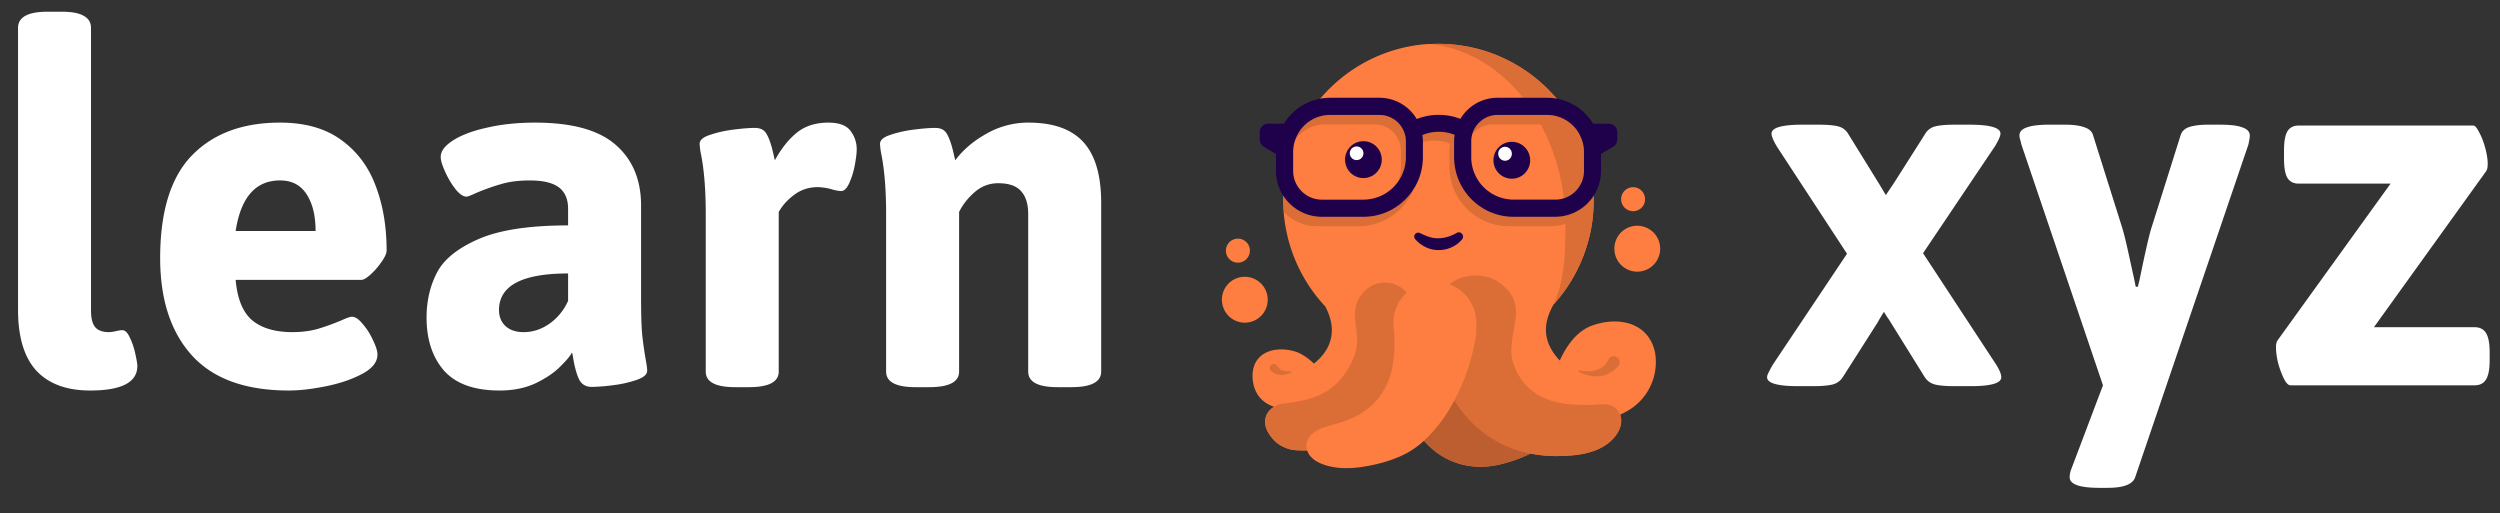 <svg xmlns="http://www.w3.org/2000/svg" width="151" height="31" fill="none"><rect width="100%" height="100%" fill="#333333" stroke="none"/><g clip-path="url(#a)"><path fill="#FD7E40" d="M74.77 15.865a.725.725 0 0 1 0-1.451.725.725 0 0 1 0 1.45Zm.414 3.625c-.76 0-1.38-.623-1.38-1.387a1.38 1.38 0 0 1 1.38-1.386 1.386 1.386 0 0 1 0 2.773Zm23.704-3.082c-.761 0-1.38-.622-1.38-1.386a1.378 1.378 0 0 1 1.38-1.387 1.386 1.386 0 0 1 0 2.773Z"/><path fill="#FD7E40" d="M98.615 24.617a4.656 4.656 0 0 1-.755.425c.116.32.075.717-.148 1.084-.306.53-.847.89-1.4 1.095a5.175 5.175 0 0 1-1.394.286 14.21 14.21 0 0 1-.851.039 7.989 7.989 0 0 1-1.624-.152h-.002a8.625 8.625 0 0 1-1.813.65 5.003 5.003 0 0 1-1.607.13 4.349 4.349 0 0 1-2.574-1.116 5.054 5.054 0 0 1-.437-.435l-.005.004a5.63 5.63 0 0 1-.968.704c-.599.333-1.258.552-1.916.709-.658.149-1.324.26-2.021.233-.708-.028-1.888-.272-2.146-1.063h-.007a13.424 13.424 0 0 1-.647-.014c-.568-.038-1.13-.302-1.487-.77-.23-.28-.438-.646-.395-1.048.038-.361.256-.636.54-.808l-.005-.001c-.005-.002-.01-.002-.016-.005-.82-.278-1.268-.937-1.284-1.84-.002-1.52 1.445-1.86 2.637-1.473.366.124.788.434 1.072.71.226-.193 1.796-1.349.69-3.436h.007a9.409 9.409 0 0 1-2.552-6.456 9.654 9.654 0 0 1 .42-2.804l.027-.081a9.56 9.56 0 0 1 .278-.759l.011-.028c.036-.085.073-.17.112-.253l.004-.006c1.401-3.075 4.405-5.26 7.936-5.484l.08.007A9.355 9.355 0 0 1 94.7 6.863l.029.015c.28.426.525.877.736 1.35h.001c.24.544.433 1.114.569 1.708h-.002c.139.603.22 1.227.236 1.87-.004.012-.01.025-.012.039.001.074.005.149.005.224a9.413 9.413 0 0 1-2.43 6.327c-.553.994-.79 2.126.372 3.374.027.03.615-1.618 1.941-2.1 1.594-.582 3.443-.207 3.822 1.635a3.4 3.4 0 0 1-1.355 3.313h.003Zm.025-11.86a.724.724 0 0 0 .722-.726c0-.4-.323-.725-.721-.725a.725.725 0 0 0 0 1.45Z"/><path fill="#1E014A" d="M88.318 14.444c-.515.649-1.498.849-2.228.473a1.895 1.895 0 0 1-.612-.473.239.239 0 0 1 .027-.336.235.235 0 0 1 .262-.03c.197.093.383.177.57.234.558.182 1.156.037 1.656-.247.237-.135.491.164.325.379Z"/><path fill="#DB6D37" d="M97.85 25.042c.118.32.076.718-.145 1.084-.309.53-.85.89-1.4 1.095-.724.268-1.478.308-2.237.325a7.836 7.836 0 0 1-1.632-.153 6.795 6.795 0 0 1-2.626-1.114c-.872-.64-1.504-1.338-1.96-2.106a12.442 12.442 0 0 0 1.28-3.79c.036-.216.043-.42.028-.614a2.48 2.48 0 0 0-1.603-2.595c.402-.328.958-.532 1.573-.532.716 0 1.35.278 1.757.708.493.419.775 1.079.65 1.892-.078.703-.279 1.43-.251 2.127.063.669.406 1.349.845 1.856 1.091 1.217 2.872 1.304 4.406 1.21.07-.006.198-.013.279-.017.542-.023.898.247 1.034.625l.002-.001Zm-3.394-13.066a12.471 12.471 0 0 0-1.397-4.464h-2.89c-.512 0-.965.245-1.257.623.18-.685.8-1.19 1.536-1.19h2.99a2.234 2.234 0 0 1 2.227 2.237v1.137c0 .776-.509 1.436-1.21 1.657Z"/><path fill="#DB6D37" d="M95.42 22.367c.513.123 1.085.064 1.47-.283.112-.103.196-.228.257-.362a.354.354 0 0 1 .472-.174.36.36 0 0 1 .117.565c-.29.355-.735.59-1.181.614a2.042 2.042 0 0 1-.618-.05 2.069 2.069 0 0 1-.557-.215.053.053 0 0 1-.02-.07.05.05 0 0 1 .06-.024Zm-1.407-16.41a3.304 3.304 0 0 0-.575-.052h-1.445c-1.447-1.806-3.396-3.002-5.574-3.242a9.324 9.324 0 0 1 7.595 3.294Z"/><path fill="#BD5E30" d="M87.85 24.172c.456.768 1.088 1.466 1.96 2.106a6.79 6.79 0 0 0 2.626 1.114 8.608 8.608 0 0 1-1.815.65 4.973 4.973 0 0 1-1.189.147c-1.122 0-2.188-.394-2.992-1.134a4.943 4.943 0 0 1-.437-.436c.731-.655 1.352-1.511 1.848-2.447Z"/><path fill="#DB6D37" d="m96.25 11.842-.004.013c.001.069.005.136.005.204 0 .353-.012.696-.041 1.028a9.406 9.406 0 0 1-2.375 5.307c.67-1.538.715-2.964.715-4.828v-.053c-.28.097-.582.15-.895.15h-2.521a3.601 3.601 0 0 1-3.59-3.605v-.949c0-.148.016-.293.038-.434h.242v.815c0 1.989 1.609 3.606 3.589 3.606h2.522c.973 0 1.83-.51 2.323-1.276-.001.007-.005.015-.007.022ZM85.943 8.543c0-.343-.07-.671-.188-.972a3.585 3.585 0 0 1 2.189.146.634.634 0 0 0 .029-.042c-.096.272-.15.563-.15.867v.133h-.24a2.541 2.541 0 0 0-1.64-.093v-.04Zm-.983 9.134c-.378.35-.648.814-.752 1.337l-.002.005a1.566 1.566 0 0 0-.043.441 2.329 2.329 0 0 0 .024.36c.007.092.016.18.021.269a8.093 8.093 0 0 1-.092 1.986c-.215 1.306-1 2.447-2.151 3.03a6.333 6.333 0 0 1-1.344.515c-.642.167-1.61.413-1.723 1.256 0 .12.02.231.052.333-.182 0-.364-.002-.541-.01-.606-.007-1.221-.276-1.602-.774-.228-.28-.436-.646-.393-1.048.037-.361.255-.636.54-.808a1.4 1.4 0 0 1 .665-.2c.605-.074 1.205-.18 1.766-.383.852-.29 1.554-.893 2.018-1.681.315-.512.55-1.08.566-1.687.023-.635-.196-1.266-.108-1.926.044-.393.184-.684.384-.893a1.685 1.685 0 0 1 1.403-.727c.535 0 1.012.24 1.315.608l-.002-.003Zm-7.438-5.834a2.761 2.761 0 0 0 2.31 1.253h2.52a3.59 3.59 0 0 0 3.04-1.69 3.597 3.597 0 0 1-3.328 2.258H79.54a2.75 2.75 0 0 1-1.992-.855 9.521 9.521 0 0 1-.031-.75c0-.072.004-.142.005-.214l-.001-.002Zm7.386-3.3v.947a2.56 2.56 0 0 1-.449 1.45c.1-.275.157-.571.157-.881V9.11c0-.882-.712-1.598-1.59-1.598h-2.99c-.729 0-1.376.356-1.782.903-.001.002-.01.007-.02.007l.008-.021v-.005a2.224 2.224 0 0 1 2.083-1.453h2.99c.878 0 1.593.718 1.593 1.599Zm-6.945 13.888c.044 0 .054.065.014.078-.402.17-.804.215-1.178-.08-.301-.232.098-.643.336-.343.097.14.17.233.317.284.148.05.332.06.512.06l-.001.001Z"/><path fill="#1E014A" d="M97.18 7.47h-.957a3.255 3.255 0 0 0-2.78-1.565h-2.99c-.952 0-1.787.51-2.246 1.275a3.617 3.617 0 0 0-2.635.01 2.62 2.62 0 0 0-2.252-1.285h-2.99a3.26 3.26 0 0 0-2.78 1.565h-.958a.505.505 0 0 0-.503.506v.452c0 .179.094.345.247.435l.732.434v1.021a2.773 2.773 0 0 0 2.764 2.777h2.522c1.98 0 3.589-1.617 3.589-3.606v-.947c0-.131-.01-.26-.029-.387.311-.129.646-.195.986-.195.341 0 .654.063.957.183-.02.13-.03.264-.03.399v.947c0 1.989 1.608 3.606 3.588 3.606h2.521a2.774 2.774 0 0 0 2.765-2.777v-1.02l.733-.435a.505.505 0 0 0 .247-.435v-.452a.505.505 0 0 0-.504-.506h.003ZM84.914 9.49a2.566 2.566 0 0 1-2.556 2.568h-2.522c-.953 0-1.73-.78-1.73-1.739V9.182c0-1.235 1-2.238 2.227-2.238h2.99c.877 0 1.591.718 1.591 1.599v.947Zm10.757.828c0 .959-.777 1.739-1.73 1.739h-2.522a2.566 2.566 0 0 1-2.556-2.568v-.947c0-.881.715-1.599 1.59-1.599h2.99a2.234 2.234 0 0 1 2.228 2.238v1.137Z"/><path fill="#1E014A" d="M91.313 10.794a1.11 1.11 0 0 0 1.109-1.114c0-.615-.496-1.114-1.109-1.114-.612 0-1.108.5-1.108 1.114a1.11 1.11 0 0 0 1.108 1.114Z"/><path fill="#fff" d="M90.904 9.708a.41.41 0 0 0 .41-.411.41.41 0 1 0-.819 0 .41.41 0 0 0 .41.411Z"/><path fill="#1E014A" d="M82.35 10.756c.612 0 1.109-.498 1.109-1.114 0-.615-.497-1.114-1.11-1.114-.611 0-1.108.5-1.108 1.114 0 .616.497 1.114 1.109 1.114Z"/><path fill="#fff" d="M81.94 9.67a.41.41 0 1 0-.002-.824.41.41 0 0 0 .002.823ZM5.447 23.587c-1.42 0-2.503-.4-3.252-1.198-.737-.81-1.106-2.036-1.106-3.678V1.686c0-.653.598-.979 1.793-.979h.838c.615 0 1.062.085 1.341.253.29.158.436.4.436.726v17.076c0 .46.084.793.251.995.168.202.447.304.839.304.1 0 .25-.023.452-.068l.168-.034a.932.932 0 0 1 .184-.016c.168 0 .319.151.453.455.145.293.257.625.335.996.078.36.117.596.117.708 0 .99-.95 1.485-2.85 1.485Zm12.004 0c-2.615 0-4.565-.703-5.85-2.11-1.285-1.416-1.927-3.38-1.927-5.888 0-2.823.643-4.893 1.927-6.21 1.285-1.315 3.057-1.973 5.314-1.973 1.497 0 2.72.343 3.67 1.029.962.686 1.66 1.609 2.096 2.767.447 1.159.67 2.47.67 3.932 0 .168-.1.393-.302.675-.19.28-.407.534-.653.759-.246.225-.436.337-.57.337h-7.593c.1 1.148.436 1.963 1.006 2.447.58.472 1.385.709 2.413.709.559 0 1.062-.062 1.509-.186.458-.135.944-.31 1.458-.523.313-.146.525-.22.637-.22.201 0 .419.147.654.44.245.28.452.607.62.978.179.371.268.658.268.86 0 .462-.313.855-.939 1.181-.614.327-1.346.574-2.195.743-.838.169-1.576.253-2.213.253Zm1.61-9.634c0-.923-.18-1.66-.537-2.21-.358-.563-.894-.845-1.61-.845-1.474 0-2.368 1.018-2.681 3.055h4.827Zm11.112 9.634c-1.52 0-2.637-.4-3.352-1.198-.704-.81-1.056-1.878-1.056-3.206 0-1.001.206-1.9.62-2.7.413-.81 1.251-1.49 2.514-2.041 1.263-.551 3.067-.827 5.414-.827v-.995c0-.585-.184-1.018-.553-1.3-.369-.28-.956-.421-1.76-.421-.67 0-1.246.073-1.727.219-.48.135-1 .32-1.558.557-.29.135-.47.202-.537.202-.2 0-.424-.152-.67-.456a5.25 5.25 0 0 1-.62-1.046c-.18-.393-.269-.691-.269-.894 0-.349.246-.68.738-.995.503-.327 1.19-.585 2.062-.777.871-.202 1.838-.303 2.9-.303 2.234 0 3.86.45 4.877 1.35 1.017.888 1.525 2.109 1.525 3.661v5.619c0 .933.023 1.659.067 2.176.056.518.129 1.03.218 1.536.056.304.084.517.084.641 0 .225-.212.41-.637.557a6.852 6.852 0 0 1-1.425.32 10.86 10.86 0 0 1-1.29.102c-.347 0-.598-.147-.755-.439-.145-.304-.262-.714-.352-1.232l-.033-.202a1.337 1.337 0 0 0-.05-.203c-.112.214-.352.5-.721.86-.358.36-.85.693-1.475.996-.626.293-1.352.439-2.18.439Zm1.458-3.526c.559 0 1.084-.175 1.576-.523a3.37 3.37 0 0 0 1.106-1.367v-1.654c-2.782 0-4.174.737-4.174 2.21 0 .394.129.715.386.962.268.248.637.372 1.106.372Zm12.772 3.324c-1.184 0-1.776-.315-1.776-.945v-9.517c0-1.44-.095-2.638-.285-3.594a4.146 4.146 0 0 1-.084-.64c0-.226.206-.406.62-.54.425-.147.9-.254 1.425-.321.536-.068.966-.102 1.29-.102.347 0 .587.13.721.388.145.26.274.636.386 1.13l.1.44c.38-.698.816-1.249 1.308-1.654.502-.416 1.145-.624 1.927-.624.648 0 1.095.168 1.341.506a1.8 1.8 0 0 1 .369 1.114c0 .225-.04.545-.118.961a4.71 4.71 0 0 1-.335 1.08c-.145.315-.307.473-.486.473a2.3 2.3 0 0 1-.553-.102 3.39 3.39 0 0 0-.855-.135c-.547 0-1.028.158-1.441.473-.403.304-.71.647-.922 1.03v9.634c0 .63-.604.945-1.81.945h-.822Zm10.895 0c-1.184 0-1.777-.315-1.777-.945v-9.517c0-1.44-.095-2.638-.285-3.594a4.146 4.146 0 0 1-.083-.64c0-.226.206-.406.62-.54.424-.147.9-.254 1.424-.321.537-.068.967-.102 1.291-.102.347 0 .587.13.72.388.146.26.275.636.386 1.13l.1.44c.47-.63 1.096-1.165 1.878-1.603a5.082 5.082 0 0 1 2.548-.675c1.497 0 2.604.393 3.319 1.18.715.788 1.072 2.009 1.072 3.662V22.44c0 .63-.603.945-1.81.945h-.821c-1.185 0-1.777-.315-1.777-.945v-9.517c0-.607-.145-1.068-.436-1.383-.279-.315-.737-.473-1.374-.473-.536 0-1.011.18-1.425.54-.413.36-.726.76-.938 1.198v9.635c0 .63-.604.945-1.81.945h-.822Zm53.311-.061c-1.252 0-1.877-.18-1.877-.54 0-.079.034-.18.101-.304.067-.135.145-.28.234-.438l4.492-6.716-4.24-6.48c-.213-.36-.319-.618-.319-.775 0-.36.626-.54 1.877-.54h.956c.525 0 .922.034 1.19.101a.971.971 0 0 1 .62.472l1.827 2.953.435.726.52-.776 1.844-2.903a.97.97 0 0 1 .621-.472c.268-.067.664-.101 1.189-.101h.872c1.251 0 1.877.18 1.877.54 0 .135-.106.382-.318.742l-4.358 6.48 4.408 6.715c.212.337.318.596.318.776 0 .36-.62.54-1.86.54h-.972c-.515 0-.905-.034-1.173-.101a1.032 1.032 0 0 1-.637-.473l-2.046-3.29a3.217 3.217 0 0 0-.201-.304l-.201-.32a8.144 8.144 0 0 0-.184.304 4.04 4.04 0 0 0-.185.32l-2.095 3.29a1.03 1.03 0 0 1-.636.473c-.269.067-.665.101-1.19.101h-.889Zm18.193 6.142c-1.196 0-1.794-.214-1.794-.641 0-.17.039-.35.117-.54l1.895-5.012-4.928-14.544a2.41 2.41 0 0 0-.067-.27 1.162 1.162 0 0 1-.051-.27c0-.225.145-.388.436-.49.291-.112.749-.168 1.374-.168h.973c.469 0 .843.05 1.123.152.29.09.47.247.537.472l1.743 5.535c.111.348.251.91.419 1.687.167.765.268 1.22.301 1.367l.118.573h.134c.011-.079.039-.197.083-.354.369-1.8.621-2.891.755-3.274l1.743-5.534c.078-.236.257-.4.536-.49.291-.09.67-.134 1.14-.134h.72c.615 0 1.062.056 1.342.168.29.102.436.265.436.49 0 .112-.029.292-.084.54l-6.839 20.096c-.145.427-.699.64-1.659.64h-.503Zm11.538-6.193c-.123 0-.251-.129-.385-.387a5.353 5.353 0 0 1-.352-.945 4.114 4.114 0 0 1-.134-.945c0-.191.028-.332.084-.422l6.838-9.483h-5.548c-.312 0-.542-.118-.687-.354-.134-.236-.201-.619-.201-1.148v-.506c0-.528.067-.91.201-1.147.145-.236.375-.354.687-.354h10.543c.1 0 .218.135.352.404.145.26.268.574.369.945.1.372.15.692.15.962 0 .214-.033.366-.1.456l-6.772 9.415h6.085c.312 0 .542.118.687.354.145.237.218.619.218 1.148v.506c0 .529-.073.911-.218 1.147-.145.236-.375.354-.687.354h-11.13Z"/></g><defs><clipPath id="a"><path fill="#fff" d="M.43.331h150v30H.43z"/></clipPath></defs></svg>